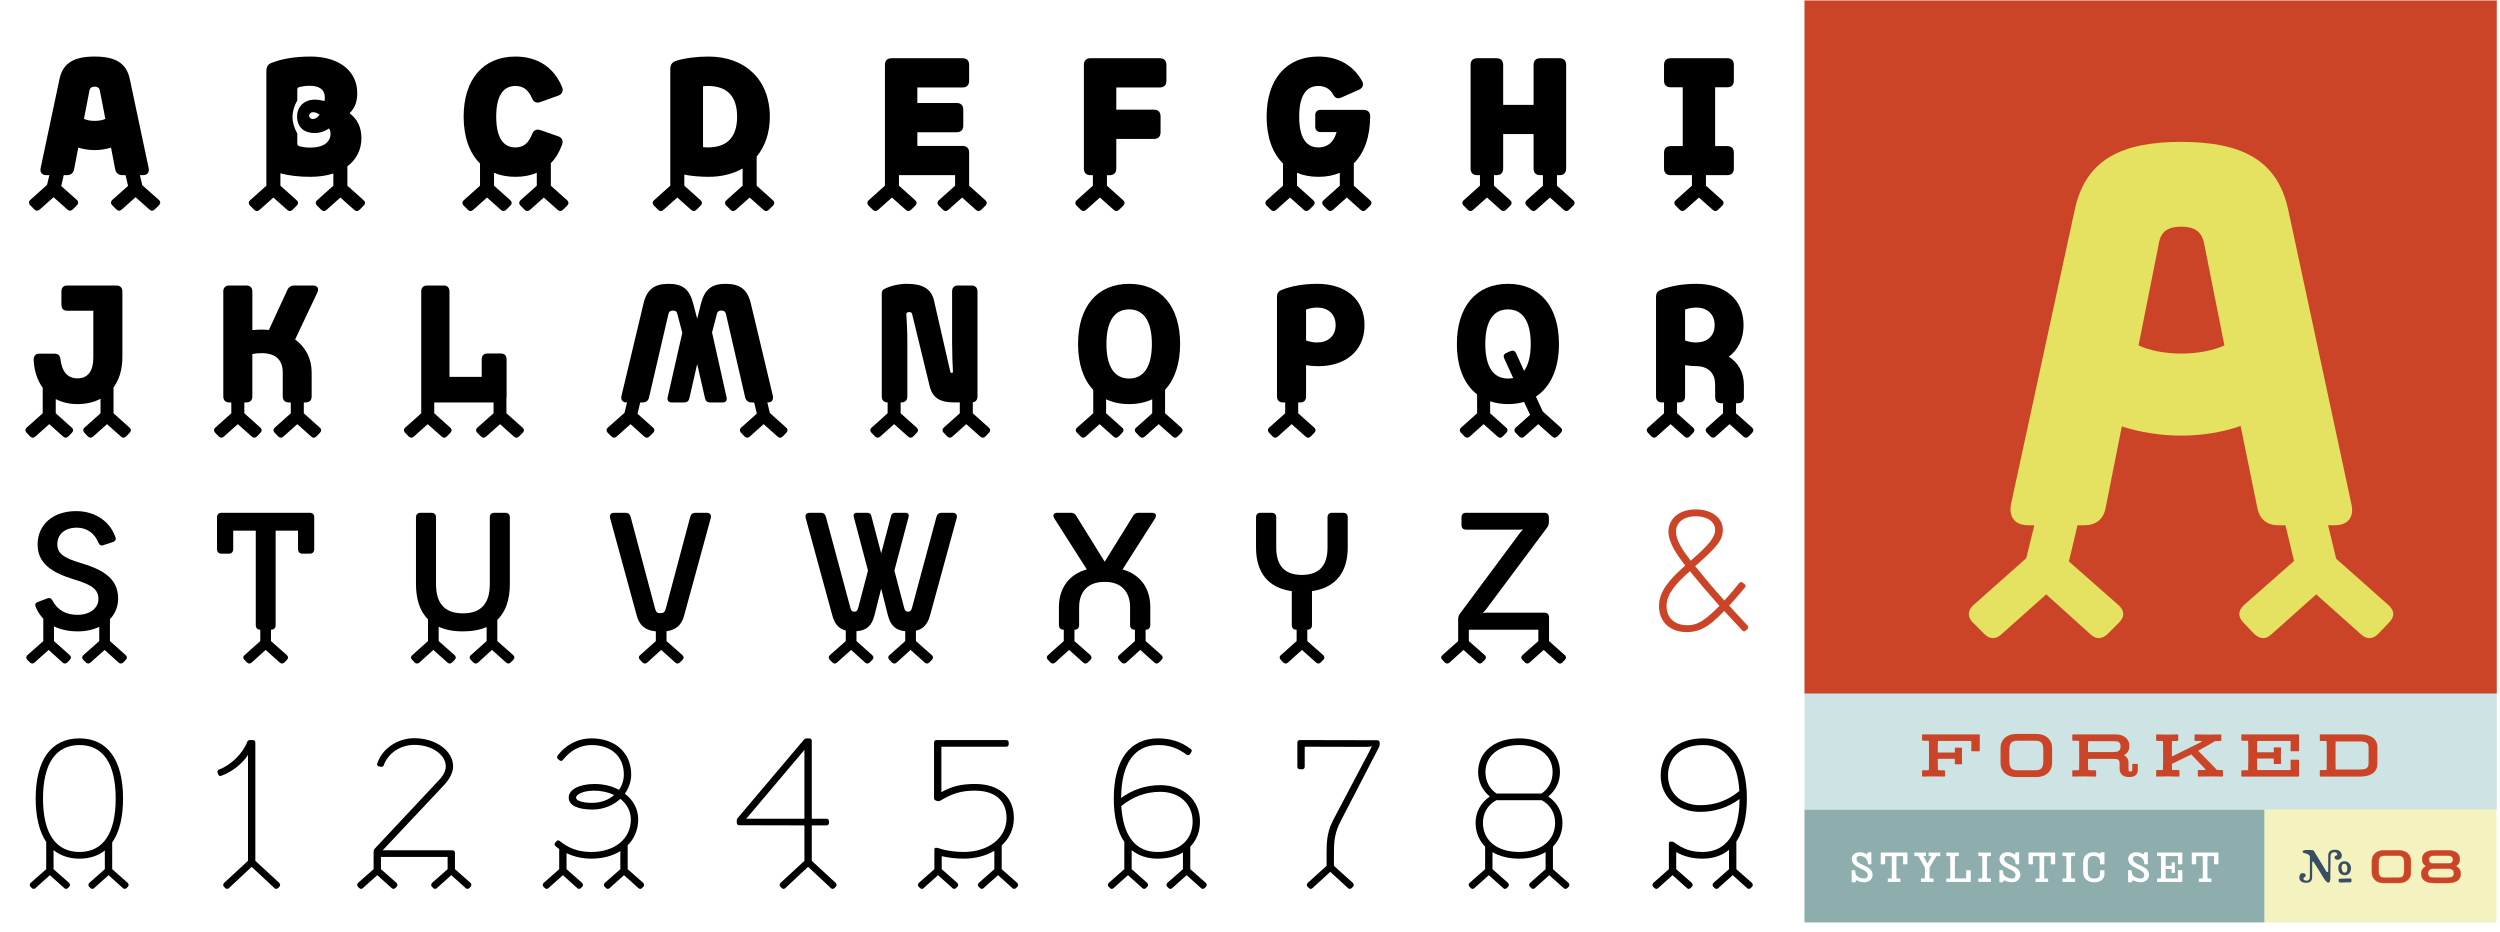 <?xml version="1.0" encoding="UTF-8"?>
<svg xmlns="http://www.w3.org/2000/svg" width="2200" height="820" xmlns:xlink="http://www.w3.org/1999/xlink" viewBox="0 0 2200 820">
  <defs>
    <filter id="e" data-name="drop-shadow-2" filterUnits="userSpaceOnUse">
      <feOffset dx="30.461" dy="30.461"/>
      <feGaussianBlur result="f" stdDeviation="9.747"/>
      <feFlood flood-color="#5e311d" flood-opacity=".2"/>
      <feComposite in2="f" operator="in"/>
      <feComposite in="SourceGraphic"/>
    </filter>
  </defs>
  <g id="a" data-name="Layer 1">
    <g>
      <path d="M30.079,184.131l-3.381-3.381c-1.617-1.617-1.617-3.528.147-4.999l14.553-13.083,2.058-8.526h-2.499c-4.116,0-6.027-2.499-5.145-6.468l16.611-78.353c3.087-14.406,13.524-19.552,30.871-19.552s27.783,5.146,30.871,19.552l16.611,78.353c.882,3.969-1.029,6.468-5.145,6.468h-2.499l2.058,8.82,14.406,12.789c1.764,1.47,1.911,3.234.147,4.999l-3.381,3.381c-1.617,1.617-3.234,1.764-4.998.147l-12.054-10.731-12.054,10.731c-1.764,1.617-3.381,1.47-4.998-.147l-3.381-3.381c-1.617-1.617-1.617-3.528.147-4.999l13.671-12.201-2.205-9.408h-2.646c-3.528,0-5.733-1.764-6.468-5.145l-3.675-19.11c-4.557,1.47-9.555,2.205-14.406,2.205s-9.849-.735-14.406-2.205l-3.675,19.11c-.588,3.381-2.94,5.145-6.468,5.145h-2.646l-2.205,9.555,13.524,12.054c1.764,1.47,1.911,3.234.147,4.999l-3.381,3.381c-1.617,1.617-3.234,1.764-4.998.147l-12.054-10.731-12.054,10.731c-1.764,1.617-3.381,1.47-4.998-.147ZM83.294,106.367c3.822,0,6.909-.588,9.408-1.764l-4.851-24.991c-.441-2.352-2.205-3.381-4.557-3.381s-4.116,1.029-4.557,3.381l-4.851,24.991c2.499,1.176,5.586,1.764,9.408,1.764Z" fill="#000" stroke-width="0"/>
      <path d="M282.477,184.425l-3.381-3.381c-1.617-1.617-1.617-3.528.147-4.998l14.112-12.643v-10.731c-5.88,1.911-12.642,2.94-20.139,2.94-9.996,0-18.816-1.029-26.461-3.087v10.878l14.112,12.643c1.764,1.47,1.911,3.233.147,4.998l-3.381,3.381c-1.617,1.617-3.234,1.764-4.998.147l-12.054-10.731-12.054,10.731c-1.764,1.617-3.381,1.47-4.998-.147l-3.381-3.381c-1.617-1.617-1.617-3.528.147-4.998l14.112-12.643V62.266c0-3.087,1.176-5.586,4.116-6.762,9.555-3.822,21.021-5.733,34.987-5.733,24.256,0,40.867,12.349,40.867,32.047,0,7.791-2.058,13.23-6.762,17.788,6.615,5.145,10.437,11.907,10.437,22.05s-4.41,18.669-12.348,24.696v17.053l14.112,12.643c1.764,1.47,1.911,3.233.147,4.998l-3.381,3.381c-1.617,1.617-3.234,1.764-4.998.147l-12.054-10.731-12.054,10.731c-1.764,1.617-3.381,1.47-4.998-.147ZM276.891,87.697c2.793,0,5.733.441,8.673,1.176.294-1.029.294-1.911.294-2.94,0-7.056-4.704-10.438-13.377-10.438-3.381,0-6.321.441-8.967,1.029-1.323.294-1.911,1.176-1.911,2.499v9.261c-5.586,10.291-5.586,18.963,0,29.253v8.673c0,1.323.588,2.058,1.911,2.499,2.058.588,5.439,1.176,9.702,1.176,11.319,0,17.64-4.704,17.64-12.201,0-1.764-.441-3.234-1.323-4.704-1.911,1.617-7.056,4.116-12.495,4.116-8.82,0-15.582-4.557-15.582-14.7,0-8.82,6.615-14.7,15.435-14.7ZM275.421,104.75c1.911,0,3.969-1.323,5.88-3.822-2.205-1.47-3.969-2.205-5.733-2.205-2.058,0-3.528,1.323-3.528,3.087s1.47,2.94,3.381,2.94ZM287.622,110.923l-.882-.882.882.882Z" fill="#000" stroke-width="0"/>
      <path d="M411.539,184.425l-3.381-3.381c-1.617-1.617-1.617-3.528.147-4.998l14.112-12.643v-19.552c-9.261-9.114-14.406-23.226-14.406-41.161,0-32.782,17.199-52.921,45.571-52.921,19.698,0,33.958,9.703,41.014,26.755,1.47,3.528.147,6.321-3.381,7.644l-15.582,5.586c-3.528,1.323-6.027.146-7.497-3.381-3.087-7.203-7.644-10.731-14.553-10.731-11.172,0-16.906,9.261-16.906,27.048s5.733,27.048,16.906,27.048c6.909,0,11.466-3.528,14.7-11.76,1.47-3.528,3.969-4.704,7.644-3.381l15.141,5.292c3.528,1.176,4.851,3.969,3.528,7.497-2.352,6.468-5.586,11.907-9.849,16.17v19.846l14.112,12.643c1.764,1.47,1.911,3.233.147,4.998l-3.381,3.381c-1.617,1.617-3.234,1.764-4.998.147l-12.054-10.731-12.054,10.731c-1.764,1.617-3.381,1.47-4.998-.147l-3.381-3.381c-1.617-1.617-1.617-3.528.147-4.998l14.112-12.643v-11.319c-5.586,2.352-11.907,3.528-18.816,3.528s-13.23-1.176-18.816-3.528v11.319l14.112,12.643c1.764,1.47,1.911,3.233.147,4.998l-3.381,3.381c-1.617,1.617-3.234,1.764-4.998.147l-12.054-10.731-12.054,10.731c-1.764,1.617-3.381,1.47-4.998-.147Z" fill="#000" stroke-width="0"/>
      <path d="M642.624,184.425l-3.381-3.381c-1.617-1.617-1.617-3.528.147-4.998l14.112-12.643v-15.142c-8.379,4.704-18.375,7.351-29.842,7.351-7.644,0-15.141-.735-21.462-1.911v9.702l14.112,12.643c1.764,1.47,1.911,3.233.147,4.998l-3.381,3.381c-1.617,1.617-3.234,1.764-4.998.147l-12.054-10.731-12.054,10.731c-1.764,1.617-3.381,1.47-4.998-.147l-3.381-3.381c-1.617-1.617-1.617-3.528.147-4.998l14.112-12.643V60.943c0-3.675,1.323-6.321,5.439-7.498,7.497-2.352,17.788-3.675,28.372-3.675,31.9,0,53.803,20.287,53.803,52.921,0,14.259-4.263,26.167-11.613,35.134v25.579l14.112,12.643c1.764,1.47,1.911,3.233.147,4.998l-3.381,3.381c-1.617,1.617-3.234,1.764-4.998.147l-12.054-10.731-12.054,10.731c-1.764,1.617-3.381,1.47-4.998-.147ZM622.778,129.74c16.905,0,25.873-8.82,25.873-27.048s-8.967-27.048-25.873-27.048c-1.47,0-2.94.146-4.116.294v53.509c1.176.147,2.646.294,4.116.294Z" fill="#000" stroke-width="0"/>
      <path d="M829.607,184.425l-3.381-3.381c-1.617-1.617-1.617-3.528.147-4.998l14.112-12.643v-9.261h-49.393v9.261l14.112,12.643c1.764,1.47,1.911,3.233.147,4.998l-3.381,3.381c-1.617,1.617-3.234,1.764-4.998.147l-12.054-10.731-12.054,10.731c-1.764,1.617-3.381,1.47-4.998-.147l-3.381-3.381c-1.617-1.617-1.617-3.528.147-4.998l14.112-12.643V57.121c0-3.822,2.058-5.88,5.88-5.88h62.329c3.822,0,5.88,2.058,5.88,5.88v13.965c0,3.822-2.058,5.88-5.88,5.88h-39.691v13.671h34.546c3.822,0,5.88,2.058,5.88,5.88v13.966c0,3.822-2.058,5.88-5.88,5.88h-34.546v12.054h39.691c3.822,0,5.88,2.058,5.88,5.88v29.106l14.112,12.643c1.764,1.47,1.911,3.233.147,4.998l-3.381,3.381c-1.617,1.617-3.234,1.764-4.999.147l-12.054-10.731-12.054,10.731c-1.764,1.617-3.381,1.47-4.998-.147Z" fill="#000" stroke-width="0"/>
      <path d="M953.82,148.262V57.121c0-3.822,2.058-5.88,5.88-5.88h60.859c3.822,0,5.88,2.058,5.88,5.88v13.965c0,3.822-2.058,5.88-5.88,5.88h-38.221v19.551h33.076c3.822,0,5.88,2.059,5.88,5.88v13.965c0,3.822-2.058,5.88-5.88,5.88h-33.076v26.02c0,3.822-2.058,5.88-5.88,5.88h-2.352v9.261l14.112,12.643c1.764,1.47,1.911,3.233.147,4.998l-3.381,3.381c-1.617,1.617-3.234,1.764-4.998.147l-12.055-10.731-12.054,10.731c-1.764,1.617-3.381,1.47-4.998-.147l-3.381-3.381c-1.617-1.617-1.617-3.528.147-4.998l14.112-12.643v-9.261h-2.058c-3.822,0-5.88-2.058-5.88-5.88Z" fill="#000" stroke-width="0"/>
      <path d="M1168.146,184.425l-3.381-3.381c-1.617-1.617-1.617-3.528.147-4.998l14.112-12.643v-11.319c-5.586,2.352-11.907,3.528-18.816,3.528s-13.23-1.176-18.816-3.528v11.319l14.112,12.643c1.764,1.47,1.911,3.233.147,4.998l-3.381,3.381c-1.617,1.617-3.234,1.764-4.998.147l-12.054-10.731-12.054,10.731c-1.764,1.617-3.381,1.47-4.999-.147l-3.381-3.381c-1.617-1.617-1.617-3.528.147-4.998l14.112-12.643v-19.552c-9.261-9.114-14.406-23.226-14.406-41.161,0-32.782,17.199-52.921,45.571-52.921,17.494,0,30.724,7.792,38.368,21.463,1.911,3.381.588,6.321-2.793,7.791l-15.289,6.762c-3.528,1.617-5.733.294-7.35-2.646-2.499-4.704-7.056-7.497-12.937-7.497-11.172,0-16.905,9.261-16.905,27.048s5.733,27.048,16.905,27.048c8.085,0,13.524-4.557,16.023-13.524h-14.112c-2.94,0-4.704-1.911-4.704-4.704v-10.143c0-2.94,1.764-4.704,4.704-4.704h37.633c3.822,0,6.027,1.911,6.027,5.88-.147,17.935-5.145,32.047-14.406,41.161v19.698l14.112,12.643c1.764,1.47,1.911,3.233.147,4.998l-3.381,3.381c-1.617,1.617-3.234,1.764-4.998.147l-12.054-10.731-12.054,10.731c-1.764,1.617-3.381,1.47-4.998-.147Z" fill="#000" stroke-width="0"/>
      <path d="M1349.542,148.262v-30.282h-26.754v30.282c0,3.822-2.058,5.88-5.88,5.88h-2.205v9.261l14.112,12.643c1.764,1.47,1.911,3.233.147,4.998l-3.381,3.381c-1.617,1.617-3.234,1.764-4.998.147l-12.054-10.731-12.055,10.731c-1.764,1.617-3.381,1.47-4.998-.147l-3.381-3.381c-1.617-1.617-1.617-3.528.147-4.998l14.112-12.643v-9.261h-2.352c-3.822,0-5.88-2.058-5.88-5.88V57.121c0-3.822,2.058-5.88,5.88-5.88h16.905c3.822,0,5.88,2.058,5.88,5.88v35.134h26.754v-35.134c0-3.822,2.058-5.88,5.88-5.88h16.906c3.822,0,5.88,2.058,5.88,5.88v91.142c0,3.822-2.058,5.88-5.88,5.88h-2.205v9.261l14.112,12.643c1.764,1.47,1.911,3.233.147,4.998l-3.381,3.381c-1.617,1.617-3.234,1.764-4.998.147l-12.054-10.731-12.054,10.731c-1.764,1.617-3.381,1.47-4.998-.147l-3.381-3.381c-1.617-1.617-1.617-3.528.147-4.998l14.112-12.643v-9.261h-2.352c-3.822,0-5.88-2.058-5.88-5.88Z" fill="#000" stroke-width="0"/>
      <path d="M1478.017,184.425l-3.381-3.381c-1.617-1.617-1.617-3.528.147-4.998l14.112-12.643v-9.261h-18.669c-3.822,0-5.88-2.058-5.88-5.88v-13.818c0-3.822,2.058-5.88,5.88-5.88h10.584v-51.745h-10.584c-3.822,0-5.88-2.058-5.88-5.88v-13.818c0-3.822,2.058-5.88,5.88-5.88h49.687c3.822,0,5.88,2.058,5.88,5.88v13.818c0,3.822-2.058,5.88-5.88,5.88h-10.584v51.745h10.584c3.822,0,5.88,2.058,5.88,5.88v13.818c0,3.822-2.058,5.88-5.88,5.88h-18.669v9.261l14.112,12.643c1.764,1.47,1.911,3.233.147,4.998l-3.381,3.381c-1.617,1.617-3.234,1.764-4.998.147l-12.054-10.731-12.054,10.731c-1.764,1.617-3.381,1.47-4.999-.147Z" fill="#000" stroke-width="0"/>
      <path d="M1518.146,148.851v-14.407c0-3.822,2.058-5.88,5.88-5.88h9.702c3.822,0,5.88,2.058,5.88,5.88v14.407c0,3.822-2.058,5.88-5.88,5.88h-9.702c-3.822,0-5.88-2.058-5.88-5.88Z" fill="#fff" opacity="0" stroke-width="0"/>
      <path d="M26.401,383.984l-2.94-3.087c-1.47-1.47-1.47-3.381.147-4.704l13.965-12.495v-22.491c-4.704-6.468-7.497-14.701-7.938-24.256-.147-3.381,1.47-5.733,4.851-5.733h13.23c3.234,0,4.998,1.323,5.439,4.557,1.323,11.907,6.762,17.199,15.141,17.199,8.967,0,13.818-6.468,13.818-18.081v-41.455h-22.933c-3.381,0-5.145-1.911-5.145-5.292v-11.613c0-3.381,1.764-5.292,5.145-5.292h43.219c3.381,0,5.292,1.911,5.292,5.292v57.772c0,10.878-2.793,19.845-7.791,26.608v22.785l13.965,12.495c1.617,1.323,1.764,3.087.147,4.704l-2.94,3.087c-1.617,1.471-3.087,1.617-4.704.147l-12.201-10.878-12.201,10.878c-1.617,1.47-3.234,1.323-4.704-.147l-2.94-3.087c-1.47-1.47-1.47-3.381.147-4.704l13.965-12.495v-12.789c-5.733,3.087-12.642,4.704-20.286,4.704-7.35,0-13.671-1.617-19.11-4.41v12.495l13.965,12.495c1.617,1.323,1.764,3.087.147,4.704l-2.94,3.087c-1.617,1.471-3.087,1.617-4.704.147l-12.201-10.878-12.201,10.878c-1.617,1.47-3.234,1.323-4.704-.147Z" fill="#000" stroke-width="0"/>
      <path d="M248.813,348.851v-21.168c0-10.878-6.321-16.905-18.375-16.905-2.793,0-5.292.146-8.379.735v37.339c0,3.381-1.911,5.292-5.292,5.292h-1.764v9.555l13.965,12.495c1.617,1.323,1.764,3.087.147,4.704l-2.94,3.087c-1.47,1.471-3.087,1.617-4.704.147l-12.201-10.878-12.201,10.878c-1.617,1.47-3.087,1.323-4.704-.147l-2.94-3.087c-1.47-1.47-1.47-3.381.147-4.704l13.965-12.495v-9.555h-1.764c-3.381,0-5.292-1.911-5.292-5.292v-92.318c0-3.381,1.911-5.292,5.292-5.292h14.994c3.381,0,5.292,1.911,5.292,5.292v33.958c2.94-.294,5.733-.441,8.379-.441,2.058,0,4.116.147,6.174.294l16.17-34.987c1.176-2.793,3.234-4.116,6.174-4.116h16.317c3.969,0,5.733,2.5,3.969,6.174l-19.552,41.308c9.114,6.615,14.553,16.759,14.553,28.96v21.168c0,3.381-1.911,5.292-5.292,5.292h-1.617v9.555l13.965,12.495c1.617,1.323,1.764,3.087.147,4.704l-2.94,3.087c-1.47,1.471-3.087,1.617-4.704.147l-12.201-10.878-12.201,10.878c-1.617,1.47-3.087,1.323-4.704-.147l-2.94-3.087c-1.47-1.47-1.47-3.381.147-4.704l13.965-12.495v-9.555h-1.764c-3.381,0-5.292-1.911-5.292-5.292Z" fill="#000" stroke-width="0"/>
      <path d="M423.154,383.984l-3.087-3.087c-1.47-1.47-1.47-3.381.147-4.704l14.112-12.495v-9.555h-52.186v9.555l13.965,12.495c1.617,1.323,1.764,3.087.147,4.704l-2.94,3.087c-1.47,1.471-3.087,1.617-4.704.147l-12.201-10.878-12.201,10.878c-1.617,1.47-3.087,1.323-4.704-.147l-2.94-3.087c-1.47-1.47-1.47-3.381.147-4.704l13.965-12.495v-107.165c0-3.381,1.911-5.292,5.292-5.292h14.406c3.381,0,5.145,1.911,5.145,5.292v75.118h28.372v-15.435c0-3.381,1.764-5.145,5.292-5.145h11.319c3.381,0,5.292,1.764,5.292,5.145v32.635c0,.588,0,1.029-.147,1.47v13.377l14.112,12.495c1.617,1.323,1.764,3.087.147,4.704l-3.087,3.087c-1.47,1.471-3.087,1.617-4.704.147l-12.054-10.878-12.201,10.878c-1.617,1.47-3.234,1.323-4.704-.147Z" fill="#000" stroke-width="0"/>
      <path d="M537.958,383.984l-3.087-3.087c-1.47-1.47-1.47-3.381.147-4.704l14.553-12.936,2.205-9.114h-.294c-3.675,0-5.439-2.205-4.557-5.88l19.257-80.705c2.94-12.936,9.702-17.788,22.198-17.788,12.201,0,18.522,4.704,21.756,17.788l3.381,12.936,3.234-12.936c3.234-13.083,9.702-17.788,21.757-17.788,12.642,0,19.404,4.852,22.344,17.788l19.257,80.705c.735,3.675-.882,5.88-4.557,5.88h-.294l2.205,9.261,14.259,12.789c1.617,1.323,1.764,3.087.147,4.704l-2.94,3.087c-1.47,1.471-3.087,1.617-4.704.147l-12.201-10.878-12.201,10.878c-1.617,1.47-3.087,1.323-4.704-.147l-2.94-3.087c-1.47-1.47-1.47-3.381.147-4.704l13.671-12.201-2.352-9.849h-2.205c-3.087,0-4.998-1.617-5.733-4.557l-16.905-73.354c-.588-2.205-1.764-2.94-4.116-2.94-2.058,0-3.234.735-3.822,2.94l-4.263,16.317,12.789,57.184c.588,2.646-.588,4.41-3.528,4.41h-11.025c-2.352,0-3.822-1.176-4.41-3.528l-6.909-30.283-6.909,30.283c-.588,2.352-2.058,3.528-4.557,3.528h-11.025c-2.793,0-3.969-1.764-3.528-4.41l12.936-56.89-4.41-16.611c-.441-2.205-1.764-2.94-3.822-2.94-2.205,0-3.381.735-3.969,2.94l-17.052,73.354c-.588,2.94-2.499,4.557-5.733,4.557h-2.058l-2.352,9.996,13.524,12.054c1.617,1.323,1.764,3.087.147,4.704l-3.087,3.087c-1.47,1.471-3.087,1.617-4.704.147l-12.054-10.878-12.201,10.878c-1.617,1.47-3.234,1.323-4.704-.147Z" fill="#000" stroke-width="0"/>
      <path d="M769.922,383.984l-2.94-3.087c-1.47-1.47-1.47-3.381.147-4.704l13.965-12.495v-9.555c-3.234,0-5.145-1.911-5.145-5.292v-90.701c0-2.058.882-3.234,2.499-3.969,5.292-2.646,12.495-4.41,19.552-4.41,12.642,0,22.051,3.528,24.256,16.171l13.965,61.006c.294,1.764,2.646,1.617,2.352-.294-.294-3.969-.735-16.17-.735-26.46v-43.66c0-3.381,1.764-5.292,5.145-5.292h11.907c3.381,0,5.292,1.911,5.292,5.292v92.318c0,2.94-1.47,4.851-4.116,5.145v9.702l13.965,12.495c1.617,1.323,1.764,3.087.147,4.704l-2.94,3.087c-1.47,1.471-3.087,1.617-4.704.147l-12.201-10.878-12.201,10.878c-1.617,1.47-3.087,1.323-4.704-.147l-2.94-3.087c-1.47-1.47-1.47-3.381.147-4.704l13.965-12.495v-9.555h-4.557c-12.642,0-19.698-3.675-22.198-15.289l-15.141-62.329c-.294-1.47-1.323-1.911-2.646-1.911s-2.646.588-2.499,2.058c.294,4.263.882,14.112.882,22.933v49.246c0,3.381-1.911,5.292-5.292,5.292h-.588v9.555l13.965,12.495c1.617,1.323,1.764,3.087.147,4.704l-2.94,3.087c-1.47,1.471-3.087,1.617-4.704.147l-12.201-10.878-12.201,10.878c-1.617,1.47-3.087,1.323-4.704-.147Z" fill="#000" stroke-width="0"/>
      <path d="M1002.77,383.984l-2.94-3.087c-1.617-1.47-1.617-3.381.147-4.704l13.965-12.495v-12.348c-5.88,2.793-12.642,4.263-20.287,4.263s-14.406-1.47-20.286-4.263v12.348l13.965,12.495c1.764,1.323,1.764,3.087.147,4.704l-2.94,3.087c-1.47,1.471-3.087,1.617-4.704.147l-12.201-10.878-12.201,10.878c-1.617,1.47-3.087,1.323-4.557-.147l-3.087-3.087c-1.47-1.47-1.47-3.381.147-4.704l14.112-12.495v-20.58c-8.673-9.114-13.377-22.933-13.377-40.426,0-32.929,16.905-52.921,44.983-52.921s44.836,19.993,44.836,52.921c0,17.346-4.704,31.165-13.23,40.279v20.728l14.112,12.495c1.617,1.323,1.764,3.087.147,4.704l-3.087,3.087c-1.47,1.471-2.94,1.617-4.557.147l-12.202-10.878-12.201,10.878c-1.617,1.47-3.234,1.323-4.704-.147ZM993.655,333.121c12.937,0,19.993-10.584,19.993-30.43s-7.056-30.43-19.993-30.43c-13.083,0-19.992,10.584-19.992,30.43s6.909,30.43,19.992,30.43Z" fill="#000" stroke-width="0"/>
      <path d="M1123.75,348.851v-87.761c0-2.646,1.029-4.557,3.528-5.733,8.82-3.675,20.14-5.586,32.047-5.586,24.255,0,41.455,13.083,41.455,36.31s-17.346,36.163-40.573,36.163c-3.822,0-7.35-.294-10.878-.882v27.49c0,3.381-1.764,5.292-5.146,5.292h-1.764v9.555l13.965,12.495c1.617,1.323,1.764,3.087.147,4.704l-2.94,3.087c-1.47,1.471-3.087,1.617-4.704.147l-12.201-10.878-12.201,10.878c-1.617,1.47-3.087,1.323-4.704-.147l-2.94-3.087c-1.47-1.47-1.47-3.381.147-4.704l13.965-12.495v-9.555h-1.911c-3.381,0-5.292-1.911-5.292-5.292ZM1159.03,301.369c9.261,0,16.317-5.292,16.317-15.289s-7.056-15.435-16.023-15.435c-3.675,0-7.203.735-9.996,1.764v27.196c3.234,1.176,6.468,1.764,9.702,1.764Z" fill="#000" stroke-width="0"/>
      <path d="M1288.682,383.984l-2.94-3.087c-1.47-1.47-1.47-3.381.147-4.704l13.965-12.495v-16.611c-11.466-8.82-17.788-24.108-17.788-44.395,0-32.929,16.905-52.921,44.983-52.921s44.836,19.993,44.836,52.921c0,21.756-7.35,37.78-20.286,46.306l6.027,13.083,15.729,14.112c1.617,1.323,1.764,3.087.147,4.704l-2.94,3.087c-1.617,1.471-3.087,1.617-4.704.147l-12.201-10.878-12.202,10.878c-1.617,1.47-3.234,1.323-4.704-.147l-2.94-3.087c-1.47-1.47-1.47-3.381.147-4.704l12.496-11.172-5.292-11.319c-4.263,1.176-8.967,1.911-14.112,1.911-5.733,0-11.025-.882-15.729-2.499v10.584l13.965,12.495c1.617,1.323,1.764,3.087.147,4.704l-2.94,3.087c-1.47,1.471-3.087,1.617-4.704.147l-12.201-10.878-12.201,10.878c-1.617,1.47-3.087,1.323-4.704-.147ZM1327.049,333.121c1.617,0,3.087-.147,4.557-.441l-7.791-17.053c-1.176-2.352-.441-4.116,1.764-4.998l3.528-1.617c2.205-.882,3.969-.441,4.998,1.764l7.056,15.582c3.822-5.145,5.88-13.083,5.88-23.667,0-19.845-7.056-30.43-19.993-30.43-13.083,0-19.992,10.584-19.992,30.43s6.909,30.43,19.992,30.43Z" fill="#000" stroke-width="0"/>
      <path d="M1509.33,349.586v-10.878c0-9.702-5.145-15.583-14.847-16.465h-.735c-3.822,0-7.35-.294-10.878-.882v27.49c0,3.381-1.764,5.292-5.146,5.292h-1.911v9.555l13.965,12.495c1.617,1.323,1.764,3.087.147,4.704l-2.94,3.087c-1.47,1.471-3.087,1.617-4.704.147l-12.201-10.878-12.201,10.878c-1.617,1.47-3.087,1.323-4.704-.147l-2.94-3.087c-1.47-1.47-1.47-3.381.147-4.704l13.965-12.495v-9.555h-1.764c-3.381,0-5.292-1.911-5.292-5.292v-87.761c0-2.646,1.029-4.557,3.528-5.733,8.82-3.675,20.14-5.586,32.047-5.586,24.255,0,41.455,13.083,41.455,36.31,0,12.348-4.852,21.756-12.937,27.784,8.379,5.439,13.23,13.818,13.23,25.432v10.29c0,3.381-1.764,5.292-5.292,5.292h-1.617v8.82l13.965,12.495c1.617,1.323,1.764,3.087.147,4.704l-2.94,3.087c-1.47,1.471-3.087,1.617-4.704.147l-12.201-10.878-12.201,10.878c-1.617,1.47-3.087,1.323-4.704-.147l-2.94-3.087c-1.47-1.47-1.47-3.381.147-4.704l13.965-12.495v-8.82h-1.617c-3.381,0-5.292-1.911-5.292-5.292ZM1492.572,301.369c9.261,0,16.317-5.292,16.317-15.289s-7.056-15.435-16.023-15.435c-3.675,0-7.203.735-9.996,1.764v27.196c3.234,1.176,6.468,1.764,9.702,1.764Z" fill="#000" stroke-width="0"/>
      <path d="M75.576,582.955l-2.352-2.352c-1.176-1.176-1.176-2.94.147-4.116l13.965-12.348v-12.495c-5.292,2.499-11.76,3.969-18.963,3.969-8.085,0-15.141-1.617-20.875-4.41v12.936l13.818,12.348c1.47,1.176,1.47,2.793.147,4.116l-2.205,2.352c-1.323,1.176-2.793,1.323-4.116.147l-12.348-11.172-12.495,11.172c-1.323,1.176-2.793,1.029-3.969-.147l-2.352-2.352c-1.176-1.176-1.176-2.94.147-4.116l13.965-12.348v-19.698c-2.94-3.087-5.145-6.615-6.762-10.584-.735-2.058-.147-3.234,1.911-4.116l8.673-3.234c1.911-.735,3.234.147,4.263,1.911,4.263,8.379,11.907,12.642,21.904,12.642,11.025,0,18.522-5.88,18.522-13.965,0-8.232-5.439-12.496-21.904-17.347-19.404-6.027-31.606-14.112-31.606-30.577,0-17.494,13.524-29.401,33.958-29.401,17.493,0,30.283,9.997,34.546,23.08.735,2.205-.294,3.381-2.205,4.116l-8.526,2.793c-2.058.734-3.381-.147-4.263-2.205-3.381-8.526-10.584-13.23-18.964-13.23-10.437,0-17.199,5.733-17.199,14.553,0,7.792,4.998,12.054,20.728,16.611,20.433,6.027,32.781,14.112,32.781,31.312,0,7.056-2.646,13.23-7.203,18.081v19.257l13.818,12.348c1.47,1.176,1.47,2.793.147,4.116l-2.205,2.352c-1.323,1.176-2.793,1.323-4.116.147l-12.348-11.172-12.495,11.172c-1.323,1.176-2.793,1.029-3.969-.147Z" fill="#000" stroke-width="0"/>
      <path d="M225.075,550.026v-83.057h-19.845v16.17c0,2.646-1.47,4.116-3.969,4.116h-6.174c-2.646,0-4.116-1.47-4.116-4.116v-27.931c0-2.499,1.47-3.969,4.116-3.969h77.471c2.499,0,3.969,1.47,3.969,3.969v27.931c0,2.646-1.47,4.116-3.969,4.116h-6.174c-2.646,0-4.116-1.47-4.116-4.116v-16.17h-19.698v83.057c0,2.646-1.47,4.116-4.116,4.116v9.996l13.965,12.348c1.323,1.176,1.47,2.793.147,4.116l-2.352,2.352c-1.176,1.176-2.646,1.323-3.969.147l-12.495-11.172-12.348,11.172c-1.323,1.176-2.793,1.029-4.116-.147l-2.205-2.352c-1.323-1.176-1.323-2.94.147-4.116l13.818-12.348v-9.996c-2.499,0-3.969-1.47-3.969-4.116Z" fill="#000" stroke-width="0"/>
      <path d="M416.469,582.955l-2.205-2.352c-1.323-1.176-1.323-2.94.147-4.116l13.818-12.348v-12.348c-5.733,2.499-12.789,3.822-20.875,3.822-8.379,0-15.435-1.323-21.315-4.116v12.642l13.965,12.348c1.323,1.176,1.47,2.793.147,4.116l-2.352,2.352c-1.176,1.176-2.646,1.323-3.969.147l-12.495-11.172-12.348,11.172c-1.323,1.176-2.793,1.029-4.116-.147l-2.205-2.352c-1.323-1.176-1.323-2.94.147-4.116l13.818-12.348v-19.11c-7.056-7.056-10.584-17.494-10.584-31.165v-58.654c0-2.499,1.47-3.969,4.116-3.969h9.408c2.646,0,4.116,1.47,4.116,3.969v58.654c0,16.905,7.35,25.873,23.667,25.873s23.668-8.967,23.668-25.873v-58.654c0-2.499,1.47-3.969,4.116-3.969h9.408c2.646,0,4.116,1.47,4.116,3.969v58.654c0,13.965-3.675,24.55-11.025,31.605v18.669l13.965,12.348c1.323,1.176,1.47,2.793.147,4.116l-2.352,2.352c-1.176,1.176-2.646,1.323-3.969.147l-12.495-11.172-12.348,11.172c-1.323,1.176-2.793,1.029-4.116-.147Z" fill="#000" stroke-width="0"/>
      <path d="M565.378,582.955l-2.205-2.352c-1.323-1.176-1.323-2.94.147-4.116l13.818-12.348v-8.526c-9.114-.882-14.553-4.998-16.906-14.26l-23.374-85.556c-.588-2.793.735-4.557,3.528-4.557h9.996c2.352,0,3.969,1.176,4.557,3.528l21.462,80.558c.882,3.381,1.911,4.263,4.704,4.263s3.969-.882,4.851-4.263l21.462-80.558c.588-2.352,2.205-3.528,4.557-3.528h9.996c2.793,0,4.116,1.764,3.528,4.557l-23.374,85.556c-2.205,8.82-7.35,12.937-15.582,14.112v8.673l13.965,12.348c1.323,1.176,1.47,2.793.147,4.116l-2.352,2.352c-1.176,1.176-2.646,1.323-3.969.147l-12.495-11.172-12.348,11.172c-1.323,1.176-2.793,1.029-4.116-.147Z" fill="#000" stroke-width="0"/>
      <path d="M784.848,582.955l-2.205-2.352c-1.323-1.176-1.323-2.94.147-4.116l13.818-12.348v-8.673c-8.232-.735-12.936-4.851-15.288-14.112l-5.88-23.373-5.88,23.373c-2.352,9.556-7.203,13.524-15.876,14.112v8.673l13.818,12.348c1.47,1.176,1.47,2.793.147,4.116l-2.205,2.352c-1.323,1.176-2.793,1.323-4.116.147l-12.348-11.172-12.495,11.172c-1.323,1.176-2.793,1.029-3.969-.147l-2.352-2.352c-1.176-1.176-1.176-2.94.147-4.116l13.965-12.348v-9.261c-6.174-1.617-9.849-5.733-11.907-13.524l-23.374-85.556c-.735-2.793.735-4.557,3.528-4.557h9.702c2.352,0,3.969,1.176,4.557,3.528l21.463,79.823c.735,2.94,1.617,3.675,3.528,3.675,1.764,0,2.793-.735,3.528-3.675l8.526-32.488-12.495-47.188c-.588-2.205.441-3.675,2.793-3.675h8.967c1.911,0,3.234.882,3.675,2.793l8.673,32.929,8.673-32.929c.441-1.911,1.764-2.793,3.675-2.793h8.967c2.352,0,3.381,1.47,2.793,3.675l-12.495,47.188,8.526,32.488c.735,2.94,1.764,3.675,3.528,3.675,1.911,0,2.793-.735,3.528-3.675l21.462-79.823c.588-2.352,2.205-3.528,4.557-3.528h9.702c2.793,0,4.263,1.764,3.528,4.557l-23.374,85.556c-2.205,7.938-6.027,12.202-12.495,13.672v9.114l13.965,12.348c1.323,1.176,1.47,2.793.147,4.116l-2.352,2.352c-1.176,1.176-2.646,1.323-3.969.147l-12.495-11.172-12.348,11.172c-1.323,1.176-2.793,1.029-4.116-.147Z" fill="#000" stroke-width="0"/>
      <path d="M931.845,550.026v-15.729c0-16.905,9.114-28.96,24.549-33.223l-28.666-44.983c-.441-.882-.735-1.617-.735-2.352,0-1.471,1.176-2.5,3.381-2.5h11.907c2.205,0,3.822.882,4.851,2.793l24.991,40.278,24.991-40.278c1.029-1.911,2.646-2.793,4.851-2.793h11.907c2.205,0,3.381,1.029,3.381,2.5,0,.734-.294,1.47-.735,2.352l-28.666,44.983c15.435,4.41,24.402,16.317,24.402,33.223v15.729c0,2.646-1.47,4.116-3.969,4.116h-.147v9.996l13.965,12.348c1.323,1.176,1.47,2.793.147,4.116l-2.352,2.352c-1.176,1.176-2.646,1.323-3.969.147l-12.496-11.172-12.348,11.172c-1.323,1.176-2.793,1.029-4.116-.147l-2.205-2.352c-1.323-1.176-1.323-2.94.147-4.116l13.818-12.348v-9.996h-.147c-2.646,0-4.116-1.47-4.116-4.116v-15.729c0-13.377-7.645-22.198-21.757-22.198h-1.176c-14.259,0-21.904,8.82-21.904,22.198v15.729c0,2.646-1.47,4.116-3.969,4.116h-.147v9.996l13.965,12.348c1.323,1.176,1.47,2.793.147,4.116l-2.352,2.352c-1.176,1.176-2.646,1.323-3.969.147l-12.495-11.172-12.349,11.172c-1.323,1.176-2.793,1.029-4.116-.147l-2.205-2.352c-1.323-1.176-1.323-2.94.147-4.116l13.818-12.348v-9.996h-.147c-2.646,0-4.116-1.47-4.116-4.116Z" fill="#000" stroke-width="0"/>
      <path d="M1136.763,550.026v-29.841c-20.728-2.793-31.459-16.317-31.459-38.368v-26.607c0-2.499,1.47-3.969,3.969-3.969h9.702c2.646,0,4.116,1.47,4.116,3.969v26.607c0,15.436,6.909,24.108,22.491,24.108,15.729,0,22.639-8.673,22.639-24.108v-26.607c0-2.499,1.47-3.969,3.969-3.969h9.702c2.646,0,4.116,1.47,4.116,3.969v26.607c0,22.051-10.878,35.428-31.459,38.368v29.841c0,2.646-1.47,4.116-4.116,4.116v9.996l13.965,12.348c1.323,1.176,1.47,2.793.147,4.116l-2.352,2.352c-1.176,1.176-2.646,1.323-3.969.147l-12.495-11.172-12.349,11.172c-1.323,1.176-2.793,1.029-4.116-.147l-2.205-2.352c-1.323-1.176-1.323-2.94.147-4.116l13.818-12.348v-9.996h-.294c-2.499,0-3.969-1.47-3.969-4.116Z" fill="#000" stroke-width="0"/>
      <path d="M1341.975,582.955l-2.352-2.352c-1.176-1.176-1.176-2.94.147-4.116l13.965-12.348v-9.996h-61.153v9.996l13.965,12.348c1.323,1.176,1.47,2.793.147,4.116l-2.352,2.352c-1.176,1.176-2.646,1.323-3.969.147l-12.495-11.172-12.349,11.172c-1.323,1.176-2.793,1.029-4.116-.147l-2.205-2.352c-1.323-1.176-1.323-2.94.147-4.116l13.818-12.348v-19.404c0-1.911.588-3.528,1.764-4.998l52.774-71.002c1.176-1.617,1.764-2.205,2.499-2.793l-.147-.147c-1.029.294-1.764.294-3.087.294h-46.747c-2.646,0-4.116-1.47-4.116-3.969v-6.909c0-2.499,1.47-3.969,4.116-3.969h68.797c2.499,0,3.969,1.47,3.969,3.969v4.116c0,1.911-.441,3.528-1.617,4.998l-53.509,71.737c-1.176,1.617-2.205,2.646-2.793,3.087l.147.294c.588-.147,1.764-.294,3.087-.294h50.863c2.499,0,3.969,1.47,3.969,4.116v20.875l13.818,12.348c1.47,1.323,1.47,2.793.147,4.116l-2.205,2.352c-1.176,1.323-2.793,1.323-4.116.147l-12.348-11.172-12.496,11.172c-1.323,1.176-2.793,1.029-3.969-.147Z" fill="#000" stroke-width="0"/>
      <path d="M1459.919,533.304c0-13.59,10.419-24.462,23.104-35.636-8.003-10.117-14.798-20.688-14.798-29.748,0-11.174,9.06-19.63,24.009-19.63,14.194,0,23.858,7.55,23.858,17.818,0,9.362-4.983,14.949-24.312,32.163,8.154,9.966,16.157,19.781,25.67,30.2,4.983-5.436,9.664-11.023,12.835-15.1.906-1.208,1.963-1.51,3.02-.755l1.812,1.359c1.208.906,1.359,1.812.453,3.021-3.473,4.228-8.607,10.268-13.892,16.006l16.157,17.516c.906,1.057.906,2.114,0,3.02l-1.51,1.359c-1.057,1.057-2.265.906-3.171-.151l-15.855-17.063c-3.775,3.926-7.399,7.399-10.721,10.117-6.644,5.285-13.137,8.305-21.593,8.456-15.251.302-25.066-8.909-25.066-22.952ZM1484.986,550.216c6.946,0,11.778-2.718,17.365-7.097,3.171-2.567,6.946-6.04,10.721-9.966-9.513-10.721-18.271-20.989-25.972-30.502-11.778,10.419-20.536,19.781-20.536,30.653,0,10.721,7.399,16.912,18.422,16.912ZM1487.855,493.44c15.251-13.439,21.442-20.234,21.442-27.18s-6.644-11.929-16.912-11.929c-11.174,0-17.516,5.738-17.516,13.59,0,7.55,5.738,16.157,12.986,25.519Z" fill="#cb4427" stroke-width="0"/>
      <path d="M79.612,781.485l-1.176-1.176c-.882-.882-.882-2.352.147-3.381l13.671-12.055v-16.464c-5.88,4.704-13.377,7.203-22.344,7.203-9.114,0-16.758-2.646-22.786-7.497v16.758l13.671,12.055c1.029,1.029,1.029,2.499.147,3.381l-1.176,1.176c-.882.882-2.205,1.029-3.087.147l-12.789-11.466-12.789,11.466c-.882.882-2.205.735-3.087-.147l-1.176-1.176c-.882-.882-.882-2.352.147-3.381l13.671-12.055v-23.961c-6.027-8.968-9.261-21.904-9.261-38.221,0-33.958,13.671-52.921,38.515-52.921,24.697,0,38.368,18.964,38.368,52.921,0,16.611-3.234,29.695-9.555,38.662v23.521l13.671,12.055c1.029,1.029,1.029,2.499.147,3.381l-1.176,1.176c-.882.882-2.205,1.029-3.087.147l-12.789-11.466-12.789,11.466c-.882.882-2.205.735-3.087-.147ZM69.91,749.733c20.728,0,31.9-16.17,31.9-47.041s-11.172-47.041-31.9-47.041-32.047,16.17-32.047,47.041,11.319,47.041,32.047,47.041Z" fill="#000" stroke-width="0"/>
      <path d="M198.24,781.485l-1.176-1.176c-.882-.882-.882-2.352.147-3.381l21.021-19.404v-93.2c-4.851,7.644-14.259,15.141-23.521,18.375-1.323.441-2.352,0-2.793-1.47l-.441-1.323c-.441-1.47.147-2.205,1.47-2.793,10.29-3.822,20.727-14.112,24.55-24.108.441-1.176,1.323-1.764,2.499-1.764h2.499c1.323,0,2.205.882,2.205,2.205v104.079l21.021,19.404c1.029,1.029,1.029,2.499.147,3.381l-1.176,1.176c-.882.882-2.205,1.029-3.087.147l-20.139-18.816-20.139,18.816c-.882.882-2.205.735-3.087-.147Z" fill="#000" stroke-width="0"/>
      <path d="M316.132,781.485l-1.176-1.176c-.882-.882-.882-2.352.147-3.381l13.671-12.055v-15.288c0-1.029.294-1.911,1.029-2.793l56.596-60.418c3.822-3.969,5.88-8.085,5.88-11.907,0-10.437-12.348-18.963-27.636-18.963-12.348,0-22.933,7.203-26.902,17.787-.441,1.323-1.323,1.765-2.646,1.47l-1.617-.294c-1.323-.294-2.058-1.323-1.47-2.793,4.557-13.083,17.787-22.05,32.635-22.05,18.816,0,34.105,11.025,34.105,24.843,0,5.145-2.94,10.878-7.644,16.023l-53.215,56.596-1.176,1.176h61.447c1.323,0,2.205.882,2.205,2.205v14.406l13.671,12.055c1.029,1.029,1.029,2.499.147,3.381l-1.176,1.176c-.882.882-2.205,1.029-3.087.147l-12.789-11.466-12.789,11.466c-.882.882-2.205.735-3.087-.147l-1.176-1.176c-.882-.882-.882-2.352.147-3.381l13.671-12.055v-10.731h-58.654v10.731l13.671,12.055c1.029,1.029,1.029,2.499.147,3.381l-1.176,1.176c-.882.882-2.205,1.029-3.087.147l-12.789-11.466-12.789,11.466c-.882.882-2.205.735-3.087-.147Z" fill="#000" stroke-width="0"/>
      <path d="M533.25,781.485l-1.176-1.176c-.882-.882-.882-2.352.147-3.381l13.671-12.055v-15.876c-6.909,4.263-15.582,6.615-25.579,6.615-8.085,0-15.435-1.764-21.756-4.852v14.112l13.671,12.055c1.029,1.029,1.029,2.499.147,3.381l-1.176,1.176c-.882.882-2.205,1.029-3.087.147l-12.789-11.466-12.789,11.466c-.882.882-2.205.735-3.087-.147l-1.176-1.176c-.882-.882-.882-2.352.147-3.381l13.671-12.055v-17.787c-1.176-.735-2.205-1.617-3.234-2.499-1.176-.882-1.176-1.911-.294-2.94l1.029-1.323c.882-1.029,2.058-1.029,3.087-.147,7.791,6.321,16.317,9.555,27.636,9.555,20.728,0,34.84-11.613,34.84-28.666,0-7.203-3.528-13.524-9.261-18.082-6.174,5.733-14.847,9.408-24.403,9.408-12.348,0-21.021-3.234-21.021-10.584,0-7.056,9.408-11.908,22.933-11.908,7.938,0,15.288,1.911,21.315,5.146,2.793-3.969,4.263-8.526,4.263-13.524,0-15.729-11.025-25.873-28.372-25.873-10.29,0-18.669,4.851-24.99,12.79-.882,1.176-1.911,1.617-3.087.735l-1.323-1.029c-1.029-.882-1.323-2.059-.588-3.087,6.762-9.261,17.493-15.289,29.989-15.289,20.875,0,34.84,12.79,34.84,31.753,0,6.174-2.058,12.054-5.586,16.905,7.35,5.586,11.76,13.524,11.76,22.639,0,8.967-3.381,16.905-9.261,22.785v21.021l13.671,12.055c1.029,1.029,1.029,2.499.147,3.381l-1.176,1.176c-.882.882-2.205,1.029-3.087.147l-12.789-11.466-12.789,11.466c-.882.882-2.205.735-3.087-.147ZM521.049,706.514c7.791,0,14.553-2.646,19.404-6.909-4.998-2.352-11.025-3.822-17.64-3.822-9.261,0-15.876,3.087-15.876,6.174,0,2.646,5.439,4.557,14.112,4.557Z" fill="#000" stroke-width="0"/>
      <path d="M687.894,781.485l-1.176-1.176c-.882-.882-.882-2.352.147-3.381l21.021-19.404v-31.165l-57.331-.147c-1.323,0-2.205-.882-2.205-2.205v-1.617c0-1.029.294-2.059,1.029-2.793l57.919-68.504c.735-.882,1.617-1.323,2.646-1.323h2.205c1.323,0,2.205.882,2.205,2.205v68.504h12.936c1.323,0,2.205.882,2.205,2.205v1.47c0,1.323-.882,2.205-2.205,2.205h-12.936v31.165l21.021,19.404c1.029,1.029,1.029,2.499.147,3.381l-1.176,1.176c-.882.882-2.205,1.029-3.087.147l-20.139-18.816-20.139,18.816c-.882.882-2.205.735-3.087-.147ZM657.611,720.479h50.275v-60.565l-50.422,59.684-.882.882h1.029Z" fill="#000" stroke-width="0"/>
      <path d="M823.866,746.057c.735,0,1.617.147,2.94.588,5.439,1.911,13.671,3.087,21.168,3.087,22.051,0,37.78-12.495,37.78-29.841,0-15.289-9.997-24.109-27.784-24.109-11.907,0-19.698,2.352-30.283,8.673-.882.588-1.911.735-2.94.441l-.882-.294c-1.176-.441-1.911-1.029-1.911-2.352v-48.805c0-1.323.882-2.205,2.205-2.205h61.3c1.323,0,2.205.882,2.205,2.205v1.47c0,1.323-.882,2.205-2.205,2.205h-57.037v39.985c9.114-5.145,17.788-7.204,29.548-7.204,21.315,0,34.251,11.319,34.251,29.989,0,9.555-3.969,17.934-10.731,24.108v20.874l13.671,12.055c1.029,1.029,1.029,2.499.147,3.381l-1.176,1.176c-.882.882-2.205,1.029-3.087.147l-12.79-11.466-12.789,11.466c-.882.882-2.205.735-3.087-.147l-1.176-1.176c-.882-.882-.882-2.352.147-3.381l13.671-12.055v-16.17c-7.35,4.41-16.611,6.909-27.049,6.909-6.468,0-13.23-.735-19.257-2.205v11.466l13.671,12.055c1.029,1.029,1.029,2.499.147,3.381l-1.176,1.176c-.882.882-2.205,1.029-3.087.147l-12.789-11.466-12.789,11.466c-.882.882-2.205.735-3.087-.147l-1.176-1.176c-.882-.882-.882-2.352.147-3.381l13.671-12.055v-17.199c0-1.176.441-1.617,1.617-1.617Z" fill="#000" stroke-width="0"/>
      <path d="M1028.343,781.485l-1.176-1.176c-.882-.882-.882-2.352.147-3.381l13.671-12.055v-14.7c-6.027,3.528-13.671,5.439-22.344,5.439-9.114,0-16.758-2.646-22.786-7.497v16.758l13.671,12.055c1.029,1.029,1.029,2.499.147,3.381l-1.176,1.176c-.882.882-2.205,1.029-3.087.147l-12.789-11.466-12.79,11.466c-.882.882-2.205.735-3.087-.147l-1.176-1.176c-.882-.882-.882-2.352.147-3.381l13.671-12.055v-23.961c-6.027-8.968-9.261-21.904-9.261-38.221,0-33.958,14.112-52.921,38.956-52.921,10.29,0,19.698,2.499,28.666,9.262,1.176.882,1.323,1.911.441,3.087l-1.029,1.47c-.882,1.176-1.911,1.323-3.087.441-8.232-6.174-15.729-8.379-24.991-8.379-20.581,0-32.341,16.023-32.488,46.6,10.144-7.497,22.051-11.319,34.546-11.319,20.434,0,34.84,13.23,34.84,32.047,0,8.967-3.087,16.464-8.526,22.05v19.845l13.671,12.055c1.029,1.029,1.029,2.499.147,3.381l-1.176,1.176c-.882.882-2.205,1.029-3.087.147l-12.789-11.466-12.79,11.466c-.882.882-2.205.735-3.087-.147ZM1018.641,749.733c18.963,0,30.871-10.437,30.871-26.754,0-15.436-11.466-26.167-28.372-26.167-12.495,0-23.814,3.97-34.399,12.496,1.617,26.607,12.643,40.426,31.9,40.426Z" fill="#000" stroke-width="0"/>
      <path d="M1151.823,781.485l-1.176-1.176c-.882-.882-.882-2.352.147-3.381l16.611-14.994v-11.908c0-11.907,1.029-19.257,6.174-29.106l31.605-59.977c1.029-1.911,1.617-3.528,2.058-4.264-.735.294-2.793.588-4.557.588l-54.538-.147v17.64c0,1.323-.882,2.205-2.205,2.205h-2.058c-1.323,0-2.205-.882-2.205-2.205v-21.315c0-1.323.882-2.205,2.205-2.205l68.062.147c1.323,0,2.205.882,2.205,2.205v1.029c0,1.029-.147,1.911-.588,2.793l-33.811,65.27c-4.852,9.408-5.88,16.464-5.88,27.637v11.613l16.611,14.994c1.029,1.029,1.029,2.499.147,3.381l-1.176,1.176c-.882.882-2.205,1.029-3.087.147l-15.729-14.406-15.729,14.406c-.882.882-2.205.735-3.087-.147Z" fill="#000" stroke-width="0"/>
      <path d="M1347.48,781.485l-1.176-1.176c-.882-.882-.882-2.352.147-3.381l13.671-12.055v-14.994c-6.321,3.675-14.259,5.733-23.374,5.733s-17.052-2.058-23.374-5.733v14.994l13.671,12.055c1.029,1.029,1.029,2.499.147,3.381l-1.176,1.176c-.882.882-2.205,1.029-3.087.147l-12.789-11.466-12.79,11.466c-.882.882-2.205.735-3.087-.147l-1.176-1.176c-.882-.882-.882-2.352.147-3.381l13.671-12.055v-19.845c-5.292-5.439-8.379-12.495-8.379-20.875,0-9.408,4.41-17.64,12.495-23.227-6.615-5.439-10.29-12.936-10.29-21.462,0-17.788,14.553-29.695,36.016-29.695s36.016,11.907,36.016,29.695c0,8.526-3.675,16.023-10.29,21.462,8.085,5.586,12.495,13.818,12.495,23.227,0,8.379-3.087,15.436-8.379,20.875v19.845l13.671,12.055c1.029,1.029,1.029,2.499.147,3.381l-1.176,1.176c-.882.882-2.205,1.029-3.087.147l-12.79-11.466-12.789,11.466c-.882.882-2.205.735-3.087-.147ZM1336.749,749.733c19.257,0,31.753-10.143,31.753-25.579,0-8.673-4.116-15.729-11.76-19.992h-39.985c-7.645,4.263-11.76,11.319-11.76,19.992,0,15.436,12.495,25.579,31.752,25.579ZM1316.904,698.281h39.691c6.321-4.263,9.702-11.025,9.702-18.816,0-14.406-11.613-23.814-29.548-23.814s-29.547,9.408-29.547,23.814c0,7.792,3.381,14.553,9.702,18.816Z" fill="#000" stroke-width="0"/>
      <path d="M1470.224,740.618c1.47,0,2.058,0,3.087.735,8.232,6.174,15.729,8.379,24.991,8.379,20.581,0,32.341-16.023,32.488-46.6-10.144,7.497-22.051,11.319-34.546,11.319-20.434,0-34.84-13.23-34.84-32.047,0-19.698,14.848-32.635,37.339-32.635,24.844,0,38.515,18.964,38.515,52.921,0,16.17-3.234,28.959-9.261,37.927v24.255l13.671,12.055c1.029,1.029,1.029,2.499.147,3.381l-1.176,1.176c-.882.882-2.205,1.029-3.087.147l-12.79-11.466-12.789,11.466c-.882.882-2.205.735-3.087-.147l-1.176-1.176c-.882-.882-.882-2.352.147-3.381l13.671-12.055v-17.052c-6.174,5.145-13.965,7.791-23.227,7.791-8.232,0-15.876-1.617-23.227-5.733v14.994l13.671,12.055c1.029,1.029,1.029,2.499.147,3.381l-1.176,1.176c-.882.882-2.205,1.029-3.087.147l-12.789-11.466-12.79,11.466c-.882.882-2.205.735-3.087-.147l-1.176-1.176c-.882-.882-.882-2.352.147-3.381l13.671-12.055v-22.491c0-1.323.588-1.764,1.617-1.764ZM1496.244,708.572c12.937,0,24.255-4.116,34.399-12.495-1.617-26.608-12.79-40.426-31.9-40.426-18.963,0-30.871,10.437-30.871,26.754,0,15.436,11.466,26.167,28.372,26.167Z" fill="#000" stroke-width="0"/>
    </g>
  </g>
  <g id="d" data-name="Chart Letters">
    <g>
      <rect x="1587.947" y=".4" width="609.219" height="610" fill="#cb4427" stroke-width="0"/>
      <g filter="url(#e)">
        <path d="M1715.558,527.29l-9.979-9.979c-4.752-4.752-4.752-10.454.475-15.206l46.569-41.342,7.127-28.986h-5.227c-11.879,0-17.582-7.128-15.206-19.008l56.072-258.978c9.504-43.717,40.867-59.398,93.612-59.398s84.584,15.681,94.088,59.398l55.597,258.978c2.852,11.88-2.851,19.008-14.73,19.008h-5.703l7.128,29.462,46.094,40.866c5.227,4.752,5.702,9.979.475,15.206l-9.504,9.979c-4.752,4.752-9.979,5.228-15.206.476l-39.441-35.164-39.44,35.164c-5.227,4.752-9.979,4.276-15.206-.476l-9.504-9.979c-4.752-4.752-4.752-10.454.475-15.206l44.193-38.966-7.603-31.362h-6.178c-9.979,0-16.631-5.227-18.532-15.206l-14.731-72.229c-15.681,5.702-34.689,8.553-52.271,8.553s-36.114-2.851-52.271-8.079l-14.256,71.754c-1.901,9.979-8.553,15.206-19.007,15.206h-5.703l-7.603,31.838,43.718,38.49c5.227,4.752,5.702,9.979.475,15.206l-9.979,9.979c-4.752,4.752-9.979,5.228-15.206.476l-38.965-35.164-39.441,35.164c-5.227,4.752-10.454,4.276-15.206-.476ZM1889.002,280.667c15.206,0,28.512-2.851,38.015-7.128l-18.057-90.761c-2.376-9.979-9.028-13.781-19.958-13.781s-17.582,3.802-19.482,13.781l-18.057,90.761c9.503,4.277,22.333,7.128,37.54,7.128Z" fill="#e5e161" stroke-width="0"/>
      </g>
    </g>
  </g>
  <g id="h" data-name="Isolation Mode">
    <rect x="1587.947" y="712.489" width="404.771" height="99.254" fill="#8eadad" stroke-width="0"/>
    <rect x="1587.947" y="610.4" width="609.219" height="102.089" fill="#9fc9c8" opacity=".5" stroke-width="0"/>
    <rect x="1992.718" y="712.489" width="204.177" height="99.254" fill="#e5e161" opacity=".4" stroke-width="0"/>
  </g>
  <g id="i" data-name="&amp;lt;Layer&amp;gt;">
    <g>
      <path d="M1742.195,660.598c0,.354-.177.53-.53.53h-6.413c-.354,0-.53-.177-.53-.53l.106-8.056c0-.353-.177-.53-.53-.53h-28.408c-.354,0-.53.177-.53.53l-.106,5.406v4.028c0,.177.088.265.265.265h14.469c.177,0,.265-.088.265-.265v-3.498c0-.353.176-.53.53-.53h5.3c.353,0,.53.177.53.53l-.106,6.413.106,7.155c0,.354-.177.53-.53.53h-5.3c-.354,0-.53-.176-.53-.53v-4.028c0-.176-.089-.265-.265-.265h-14.469c-.177,0-.265.088-.265.265v3.71l.106,5.777c0,.177.088.265.265.265l5.459.106c.106,0,.22.044.344.132.124.088.186.221.186.397v4.452c0,.354-.177.53-.53.53l-9.381-.159-9.752.159c-.354,0-.53-.176-.53-.53v-4.452c0-.353.176-.53.53-.53l5.194-.106c.177,0,.265-.088.265-.265l.106-5.777v-13.78l-.106-5.777c0-.177-.089-.265-.265-.265l-5.194-.106c-.354,0-.53-.177-.53-.53v-4.452c0-.353.176-.53.53-.53h49.714c.353,0,.53.177.53.53v13.78Z" fill="#cb4427" stroke-width="0"/>
      <path d="M1792.174,645.864c1.872,0,3.639.274,5.3.822,1.66.548,3.109,1.351,4.346,2.411,1.236,1.06,2.217,2.368,2.941,3.922.724,1.556,1.087,3.339,1.087,5.353v12.932c0,2.014-.363,3.799-1.087,5.353-.725,1.555-1.705,2.862-2.941,3.922-1.237,1.06-2.686,1.864-4.346,2.412-1.661.547-3.428.821-5.3.821h-18.02c-1.873,0-3.64-.274-5.3-.821-1.661-.547-3.11-1.352-4.346-2.412-1.237-1.06-2.218-2.367-2.941-3.922-.725-1.554-1.087-3.339-1.087-5.353v-12.932c0-2.014.362-3.797,1.087-5.353.724-1.554,1.704-2.862,2.941-3.922,1.236-1.06,2.685-1.863,4.346-2.411,1.66-.548,3.427-.822,5.3-.822h18.02ZM1775.214,651.853c-1.449,0-2.633.178-3.551.53-.919.354-1.635.893-2.146,1.616-.513.725-.857,1.626-1.033,2.703-.177,1.078-.265,2.341-.265,3.79v8.692c0,1.449.088,2.712.265,3.79.176,1.079.521,1.979,1.033,2.703.512.725,1.227,1.264,2.146,1.617.918.354,2.102.53,3.551.53h15.9c1.448,0,2.632-.176,3.551-.53.918-.353,1.634-.892,2.146-1.617.512-.724.856-1.625,1.033-2.703.177-1.078.265-2.34.265-3.79v-8.692c0-1.449-.089-2.711-.265-3.79-.177-1.077-.522-1.979-1.033-2.703-.512-.724-1.228-1.263-2.146-1.616-.919-.353-2.103-.53-3.551-.53h-15.9Z" fill="#cb4427" stroke-width="0"/>
      <path d="M1881.267,677.558c0,1.873-.601,3.384-1.802,4.531-1.201,1.149-3.18,1.723-5.936,1.723-1.59,0-2.915-.212-3.975-.636s-1.908-.98-2.544-1.67c-.636-.688-1.087-1.492-1.352-2.411-.265-.918-.397-1.89-.397-2.915v-4.187c0-.848-.089-1.545-.265-2.093-.177-.548-.477-.98-.901-1.299-.424-.318-.99-.53-1.696-.636-.707-.106-1.608-.159-2.703-.159h-21.995c-.177,0-.265.089-.265.265v3.657l.106,5.777c0,.177.088.265.265.265l6.254.106c.353,0,.53.177.53.53v4.452c0,.354-.177.53-.53.53l-10.6-.159-9.328.159c-.354,0-.53-.176-.53-.53v-4.452c0-.353.176-.53.53-.53l5.194-.106c.177,0,.265-.088.265-.265l.106-5.777v-13.78l-.106-5.777c0-.177-.089-.265-.265-.265l-5.194-.106c-.354,0-.53-.177-.53-.53v-4.452c0-.353.176-.53.53-.53h38.266c1.272,0,2.588.195,3.948.583,1.36.389,2.597.99,3.71,1.802,1.113.813,2.022,1.854,2.729,3.127.707,1.272,1.06,2.809,1.06,4.611s-.389,3.41-1.166,4.823c-.778,1.414-2.014,2.51-3.71,3.286,1.024.424,1.961,1.211,2.809,2.358.848,1.149,1.272,2.642,1.272,4.479v5.777c0,.495.106.928.318,1.298.212.371.654.557,1.325.557.707,0,1.166-.186,1.378-.557.212-.371.318-.803.318-1.298v-4.399c0-.353.177-.53.53-.53h3.816c.353,0,.53.177.53.53v4.823ZM1866.109,656.836c0-1.201-.204-2.12-.609-2.756-.407-.636-.919-1.086-1.537-1.351-.619-.266-1.281-.406-1.988-.424-.707-.017-1.378-.027-2.014-.027h-22.154c-.177,0-.265.089-.265.266l-.106,5.406v3.604c0,.177.088.265.265.265h22.048c.812,0,1.598-.053,2.358-.159.76-.106,1.439-.335,2.041-.689.6-.353,1.077-.856,1.431-1.511.353-.653.53-1.527.53-2.623Z" fill="#cb4427" stroke-width="0"/>
      <path d="M1955.678,683.388l-8.321-.159-12.72.159c-.354,0-.53-.176-.53-.53v-4.664c0-.353.176-.53.53-.53l6.042-.106c.318,0,.389-.123.212-.371l-.954-1.113-11.501-12.084c-.106-.141-.195-.141-.265,0l-16.907,8.215.106,5.088c0,.177.088.265.265.265l5.724.106c.353,0,.53.177.53.53v4.664c0,.354-.177.53-.53.53l-9.964-.159-9.434.159c-.354,0-.53-.176-.53-.53v-4.664c0-.353.176-.53.53-.53l5.194-.106c.177,0,.265-.088.265-.265l.106-5.565v-13.78l-.106-5.565c0-.177-.089-.265-.265-.265l-5.194-.159c-.354,0-.53-.177-.53-.53v-4.611c0-.353.176-.53.53-.53l9.328.159,9.01-.159c.353,0,.53.177.53.53v4.664c0,.354-.177.53-.53.53l-4.664.106c-.177,0-.265.088-.265.265l-.106,5.565v7.685c0,.106.026.15.079.132.053-.017.114-.061.186-.132l25.652-12.773c.177-.247.265-.405.265-.477,0-.212-.088-.318-.265-.318l-5.459-.053c-.106,0-.221-.044-.344-.133-.125-.087-.186-.22-.186-.397v-4.664c0-.353.176-.53.53-.53l12.296.159,10.176-.159c.353,0,.53.177.53.53v4.664c0,.354-.177.53-.53.53l-4.664.106c-.177,0-.31.027-.397.08-.088.053-.168.115-.238.186l-6.678,3.869-7.897,4.398,11.077,11.184,5.194,5.406c.141.212.335.318.583.318l4.505.106c.353,0,.53.177.53.53v4.664c0,.354-.177.53-.53.53Z" fill="#cb4427" stroke-width="0"/>
      <path d="M2022.617,683.388h-49.714c-.354,0-.53-.176-.53-.53v-4.452c0-.353.177-.53.53-.53l5.194-.106c.176,0,.265-.088.265-.265l.106-5.777v-13.78l-.106-5.777c0-.177-.089-.265-.265-.265l-5.194-.106c-.354,0-.53-.177-.53-.53v-4.452c0-.353.177-.53.53-.53h49.714c.353,0,.53.177.53.53v13.78c0,.354-.177.53-.53.53h-6.413c-.354,0-.53-.177-.53-.53l.106-8.056c0-.353-.177-.53-.53-.53h-28.408c-.354,0-.53.177-.53.53l-.106,5.406v3.763c0,.177.088.265.265.265h14.204c.176,0,.265-.088.265-.265v-3.498c0-.353.176-.53.53-.53h5.3c.353,0,.53.177.53.53l-.106,6.413.106,7.155c0,.354-.177.53-.53.53h-5.3c-.354,0-.53-.176-.53-.53v-4.028c0-.177-.089-.265-.265-.265h-14.204c-.177,0-.265.088-.265.265v3.975l.106,5.406c0,.354.177.53.53.53h28.408c.353,0,.53-.176.53-.53l-.106-8.056c0-.353.176-.53.53-.53h6.413c.353,0,.53.177.53.53v13.78c0,.354-.177.53-.53.53Z" fill="#cb4427" stroke-width="0"/>
      <path d="M2092.099,671.94c0,2.085-.389,3.852-1.166,5.3-.777,1.449-1.847,2.624-3.206,3.524-1.361.901-2.968,1.563-4.823,1.988-1.855.424-3.861.636-6.016.636h-34.927c-.354,0-.53-.176-.53-.53v-4.664c0-.353.177-.53.53-.53l5.194-.106c.176,0,.265-.088.265-.265l.106-5.565v-13.78l-.106-5.565c0-.177-.089-.265-.265-.265l-5.194-.106c-.354,0-.53-.177-.53-.53v-4.664c0-.353.177-.53.53-.53h35.457c2.014,0,3.913.212,5.697.636,1.784.424,3.339,1.086,4.664,1.987,1.325.901,2.376,2.085,3.153,3.551.777,1.467,1.166,3.225,1.166,5.273v14.204ZM2084.362,657.736c0-2.048-.636-3.436-1.908-4.16-1.272-.724-3.092-1.086-5.459-1.086h-21.359c-.177,0-.265.088-.265.265l-.106,5.194v13.78l.106,5.194c0,.177.088.265.265.265h20.829c1.06,0,2.067-.053,3.021-.159.954-.105,1.793-.344,2.518-.715.724-.371,1.298-.901,1.722-1.59.424-.689.636-1.617.636-2.783v-14.204Z" fill="#cb4427" stroke-width="0"/>
    </g>
    <g>
      <path d="M1640.397,776.426c-2.146,0-4.551-.666-6.698-1.813-.148-.074-.259-.111-.333.111l-.481,1.295c-.074.185-.185.37-.407.37h-2.701c-.222,0-.37-.148-.37-.37l.111-3.812-.111-6.068c0-.222.148-.37.37-.37h2.405c.222,0,.333.148.37.37l.259,2.146c.111,1.221.74,2.22,1.961,3.034,1.665,1.11,3.811,1.776,5.625,1.776,2.701,0,3.256-1.776,3.256-3.071,0-5.958-14.135-5.439-14.135-14.246,0-2.184,1.85-5.847,7.327-5.847,2.368,0,4.218.888,5.846,1.961.074.074.296.148.37-.037l.592-1.517c.074-.186.185-.37.407-.37h2.442c.185,0,.37.185.37.37l-.111,3.182.111,6.698c0,.222-.185.37-.37.37h-2.405c-.222,0-.333-.148-.37-.37l-.222-1.776c-.37-2.812-3.515-5.218-6.66-5.218-3.071,0-3.108,1.851-3.108,2.554,0,6.253,14.135,5.069,14.135,14.246,0,3.552-3.034,6.401-7.474,6.401Z" fill="#fff" stroke-width="0"/>
      <path d="M1678.174,760.589h-3.146c-.222,0-.37-.148-.37-.37l.074-6.438c0-.222-.148-.37-.37-.37h-5.069c-.222,0-.37.147-.37.37l-.074,4.588v9.621l.074,4.847c0,.111.074.186.185.186l2.886.074c.222,0,.37.148.37.37v2.294c0,.222-.148.37-.37.37l-5.18-.111-5.18.111c-.222,0-.37-.148-.37-.37v-2.294c0-.222.148-.37.37-.37l2.886-.074c.111,0,.185-.074.185-.186l.074-4.847v-9.621l-.074-4.588c0-.222-.148-.37-.37-.37h-5.069c-.222,0-.37.147-.37.37l.074,6.438c0,.222-.148.37-.37.37h-3.145c-.222,0-.37-.148-.37-.37v-9.621c0-.222.148-.37.37-.37h22.72c.222,0,.37.148.37.37v9.621c0,.222-.148.37-.37.37Z" fill="#fff" stroke-width="0"/>
      <path d="M1707.071,753.337l-2.998.074c-.111,0-.148.11-.185.185l-2.997,4.995-2.886,4.848v4.551l.074,4.773c0,.111.074.185.185.185l2.886.074c.222,0,.37.147.37.37v2.368c0,.222-.148.37-.37.37l-5.254-.111-5.106.111c-.222,0-.37-.148-.37-.37v-2.368c0-.222.148-.37.37-.37l2.886-.074c.111,0,.185-.074.185-.185l.074-4.773v-4.366l-2.849-5.033-2.812-4.995c-.037-.074-.074-.185-.185-.185l-3.146-.074c-.222,0-.37-.148-.37-.37v-2.368c0-.222.148-.37.37-.37l4.7.111,4.81-.111c.222,0,.37.148.37.37v2.405c0,.222-.148.37-.37.37l-1.554.037c-.111,0-.222.11-.185.185l2.553,4.773.777,1.332c.037.111.111.111.185,0l.777-1.332,2.627-4.773c.037-.074-.074-.185-.185-.185l-1.924-.037c-.222,0-.37-.148-.37-.37v-2.405c0-.222.148-.37.37-.37l4.773.111,4.773-.111c.222,0,.37.148.37.37v2.368c0,.222-.185.37-.37.37Z" fill="#fff" stroke-width="0"/>
      <path d="M1733.896,776.13h-20.795c-.222,0-.37-.148-.37-.37v-2.294c0-.222.148-.37.37-.37l2.96-.074c.111,0,.185-.074.185-.186v-14.468l-.074-4.773c0-.111-.074-.185-.185-.185l-2.886-.111c-.222,0-.37-.148-.37-.37v-2.331c0-.222.148-.37.37-.37l4.403.111,5.958-.111c.222,0,.37.148.37.37v2.331c0,.222-.148.37-.37.37l-2.886.111c-.111,0-.185.074-.185.185l-.074,4.773v14.283c0,.222.148.37.37.37h9.14c.222,0,.37-.148.37-.37v-6.513c0-.222.148-.37.37-.37h3.33c.222,0,.37.148.37.37v9.621c0,.222-.148.37-.37.37Z" fill="#fff" stroke-width="0"/>
      <path d="M1751.655,776.13l-5.217-.111-5.144.111c-.222,0-.37-.148-.37-.37v-2.368c0-.222.148-.37.37-.37l2.886-.074c.111,0,.185-.074.185-.185l.074-4.773v-9.621l-.074-4.773c0-.111-.074-.185-.185-.185l-2.886-.074c-.222,0-.37-.148-.37-.37v-2.368c0-.222.148-.37.37-.37l5.144.111,5.217-.111c.222,0,.37.148.37.37v2.368c0,.222-.148.37-.37.37l-2.886.074c-.111,0-.185.074-.185.185l-.074,4.773v9.621l.074,4.773c0,.111.074.185.185.185l2.886.074c.222,0,.37.147.37.37v2.368c0,.222-.148.37-.37.37Z" fill="#fff" stroke-width="0"/>
      <path d="M1770.414,776.426c-2.146,0-4.551-.666-6.697-1.813-.148-.074-.259-.111-.333.111l-.481,1.295c-.074.185-.185.37-.407.37h-2.701c-.222,0-.37-.148-.37-.37l.111-3.812-.111-6.068c0-.222.148-.37.37-.37h2.405c.222,0,.333.148.37.37l.259,2.146c.111,1.221.74,2.22,1.961,3.034,1.665,1.11,3.812,1.776,5.625,1.776,2.701,0,3.256-1.776,3.256-3.071,0-5.958-14.135-5.439-14.135-14.246,0-2.184,1.85-5.847,7.327-5.847,2.368,0,4.218.888,5.846,1.961.074.074.296.148.37-.037l.592-1.517c.074-.186.185-.37.407-.37h2.442c.185,0,.37.185.37.37l-.111,3.182.111,6.698c0,.222-.185.37-.37.37h-2.405c-.222,0-.333-.148-.37-.37l-.222-1.776c-.37-2.812-3.516-5.218-6.661-5.218-3.071,0-3.108,1.851-3.108,2.554,0,6.253,14.135,5.069,14.135,14.246,0,3.552-3.034,6.401-7.475,6.401Z" fill="#fff" stroke-width="0"/>
      <path d="M1808.192,760.589h-3.146c-.222,0-.37-.148-.37-.37l.074-6.438c0-.222-.148-.37-.37-.37h-5.069c-.222,0-.37.147-.37.37l-.074,4.588v9.621l.074,4.847c0,.111.074.186.185.186l2.886.074c.222,0,.37.148.37.37v2.294c0,.222-.148.37-.37.37l-5.18-.111-5.18.111c-.222,0-.37-.148-.37-.37v-2.294c0-.222.148-.37.37-.37l2.886-.074c.111,0,.185-.074.185-.186l.074-4.847v-9.621l-.074-4.588c0-.222-.148-.37-.37-.37h-5.069c-.222,0-.37.147-.37.37l.074,6.438c0,.222-.148.37-.37.37h-3.145c-.222,0-.37-.148-.37-.37v-9.621c0-.222.148-.37.37-.37h22.72c.222,0,.37.148.37.37v9.621c0,.222-.148.37-.37.37Z" fill="#fff" stroke-width="0"/>
      <path d="M1825.692,776.13l-5.217-.111-5.144.111c-.222,0-.37-.148-.37-.37v-2.368c0-.222.148-.37.37-.37l2.886-.074c.111,0,.185-.074.185-.185l.074-4.773v-9.621l-.074-4.773c0-.111-.074-.185-.185-.185l-2.886-.074c-.222,0-.37-.148-.37-.37v-2.368c0-.222.148-.37.37-.37l5.144.111,5.217-.111c.222,0,.37.148.37.37v2.368c0,.222-.148.37-.37.37l-2.886.074c-.111,0-.185.074-.185.185l-.074,4.773v9.621l.074,4.773c0,.111.074.185.185.185l2.886.074c.222,0,.37.147.37.37v2.368c0,.222-.148.37-.37.37Z" fill="#fff" stroke-width="0"/>
      <path d="M1851.592,760.589h-3.145c-.222,0-.37-.148-.37-.37v-1.702c0-3.959-2.775-5.292-5.625-5.292-3.811,0-5.18,2.109-5.18,6.254v7.474c0,4.034,1.48,6.179,5.55,6.179,4.625,0,5.143-2.183,5.217-5.217l.037-1.776c0-.185.148-.37.37-.37h3.108c.185,0,.333.148.37.37v2.738c.037,4.403-2.96,7.548-9.103,7.548-5.254,0-9.621-3.071-9.621-8.732v-9.029c0-5.587,3.885-8.732,9.25-8.732,1.887,0,4.033.444,5.587,1.48l.333-1.073c.074-.186.148-.37.37-.37h2.849c.222,0,.37.148.37.37l-.074,3.626.074,6.253c0,.222-.148.37-.37.37Z" fill="#fff" stroke-width="0"/>
      <path d="M1883.67,776.426c-2.146,0-4.551-.666-6.697-1.813-.148-.074-.259-.111-.333.111l-.481,1.295c-.074.185-.185.37-.407.37h-2.701c-.222,0-.37-.148-.37-.37l.111-3.812-.111-6.068c0-.222.148-.37.37-.37h2.405c.222,0,.333.148.37.37l.259,2.146c.111,1.221.74,2.22,1.961,3.034,1.665,1.11,3.812,1.776,5.625,1.776,2.701,0,3.256-1.776,3.256-3.071,0-5.958-14.135-5.439-14.135-14.246,0-2.184,1.85-5.847,7.327-5.847,2.368,0,4.218.888,5.846,1.961.074.074.296.148.37-.037l.592-1.517c.074-.186.185-.37.407-.37h2.442c.185,0,.37.185.37.37l-.111,3.182.111,6.698c0,.222-.185.37-.37.37h-2.405c-.222,0-.333-.148-.37-.37l-.222-1.776c-.37-2.812-3.516-5.218-6.661-5.218-3.071,0-3.108,1.851-3.108,2.554,0,6.253,14.135,5.069,14.135,14.246,0,3.552-3.034,6.401-7.475,6.401Z" fill="#fff" stroke-width="0"/>
      <path d="M1920.079,776.13h-21.536c-.222,0-.37-.148-.37-.37v-2.294c0-.222.148-.37.37-.37l2.886-.074c.111,0,.185-.074.185-.186l.074-4.847v-9.621l-.074-4.848c0-.11-.074-.185-.185-.185l-2.886-.074c-.222,0-.37-.148-.37-.37v-2.294c0-.222.148-.37.37-.37h21.536c.222,0,.37.148.37.37v9.621c0,.222-.148.37-.37.37h-3.145c-.222,0-.37-.148-.37-.37l.074-6.512c0-.222-.148-.37-.37-.37h-10.065c-.222,0-.37.148-.37.37l-.074,4.662v3.367c0,.111.074.185.185.185h4.958c.074,0,.185-.074.185-.185v-2.516c0-.222.148-.37.37-.37h2.072c.185,0,.37.148.37.37l-.074,3.997.074,4.514c0,.223-.185.37-.37.37h-2.072c-.222,0-.37-.147-.37-.37v-2.886c0-.111-.111-.185-.185-.185h-4.958c-.111,0-.185.074-.185.185v3.145l.074,4.663c0,.222.148.37.37.37h10.065c.222,0,.37-.148.37-.37l-.074-6.513c0-.222.148-.37.37-.37h3.145c.222,0,.37.148.37.37v9.621c0,.222-.148.37-.37.37Z" fill="#fff" stroke-width="0"/>
      <path d="M1951.861,760.589h-3.146c-.222,0-.37-.148-.37-.37l.074-6.438c0-.222-.148-.37-.37-.37h-5.069c-.222,0-.37.147-.37.37l-.074,4.588v9.621l.074,4.847c0,.111.074.186.185.186l2.886.074c.222,0,.37.148.37.37v2.294c0,.222-.148.37-.37.37l-5.18-.111-5.18.111c-.222,0-.37-.148-.37-.37v-2.294c0-.222.148-.37.37-.37l2.886-.074c.111,0,.185-.074.185-.186l.074-4.847v-9.621l-.074-4.588c0-.222-.148-.37-.37-.37h-5.069c-.222,0-.37.147-.37.37l.074,6.438c0,.222-.148.37-.37.37h-3.145c-.222,0-.37-.148-.37-.37v-9.621c0-.222.148-.37.37-.37h22.72c.222,0,.37.148.37.37v9.621c0,.222-.148.37-.37.37Z" fill="#fff" stroke-width="0"/>
    </g>
    <g>
      <path d="M2048.823,753.461c0-2.119.24-3.599,2.12-4.839,1.28-.84,2.799-.88,4.639-.88,2.839,0,5.199,2.56,5.199,5.039,0,2.24-1.6,3.839-3.839,3.839-1.12,0-2.599-.8-2.599-2.04,0-2.12,2.479-1,2.479-2.72,0-1.439-1.28-1.92-2.52-1.92-3.799,0-3.439,3.28-3.439,6.039,0,4.6-.16,9.159-.16,13.758,0,.68.04,1.32.04,2,0,1.239.04,4.959-1.84,4.959-1.479,0-2.879-2.24-3.599-3.319-1.24-1.8-2.36-3.72-3.479-5.599-.84-1.44-5.439-8.679-5.879-9.199-.12-.16-.4-.52-.68-.52-.6,0-.52,1.2-.52,1.56v2.04l-.08,10.838c0,1.24-.52,2.439-1.44,3.239-1.12,1-2.56,1.12-4,1.12-2.839,0-5.839-1.28-5.839-4.56,0-1.72.72-3.959,2.879-3.959,1.44,0,2.72.439,2.72,2.079,0,1.92-1.959,1.08-1.959,2.88,0,1.2,1.439,1.64,2.439,1.64.84,0,1.68,0,2.319-.64.6-.6.88-1.56.88-2.439l.04-17.478c.04-1.84-1.399-2.6-2.919-3.079-1.68-.52-3.479-.72-3.479-1.72,0-1.52,2.76-1.6,3.839-1.6,1.6,0,3.28-.08,4.879.12.68.08,1.04.44,1.36,1l10.958,18.077c.08.16.56.28.72.28.4,0,.76-.48.76-.84v-13.158ZM2057.701,763.699c0-3.239,2.08-5.799,5.439-5.799,3.56,0,5.719,2.84,5.719,6.239,0,3.199-1.92,6.039-5.359,6.039-3.839,0-5.799-2.88-5.799-6.479ZM2069.26,774.977c0,1.2-.04,1.439-1.28,1.479-2.88.08-5.759.16-8.639.16-1.24,0-1.36-1.08-1.36-2.04,0-.32,0-1.08.4-1.2.24-.04.88-.08,1.12-.12.96-.04,1.92-.04,2.84-.08,1.919-.08,3.879-.2,5.799-.16.84.04,1.04.2,1.12.88v1.08ZM2065.66,764.179c0-2-.44-4.08-2.879-4.08-1.88,0-2.2,2-2.2,3.479,0,1.44.8,4.319,2.56,4.319,2.16,0,2.52-1.999,2.52-3.719Z" fill="#384f63" stroke-width="0"/>
      <path d="M2111.228,748.377c1.413,0,2.746.207,4,.62,1.253.414,2.346,1.021,3.28,1.82.933.8,1.673,1.787,2.22,2.96.546,1.174.82,2.52.82,4.04v9.76c0,1.52-.274,2.867-.82,4.04-.547,1.174-1.287,2.16-2.22,2.96-.935.8-2.027,1.407-3.28,1.82-1.254.413-2.587.62-4,.62h-13.6c-1.414,0-2.747-.207-4-.62-1.254-.413-2.347-1.021-3.28-1.82-.934-.8-1.674-1.786-2.22-2.96-.547-1.173-.82-2.52-.82-4.04v-9.76c0-1.52.273-2.866.82-4.04.546-1.173,1.286-2.16,2.22-2.96.933-.8,2.026-1.406,3.28-1.82,1.253-.413,2.586-.62,4-.62h13.6ZM2098.428,752.897c-1.094,0-1.987.134-2.68.4-.694.267-1.234.673-1.62,1.22-.387.547-.647,1.227-.78,2.04-.134.813-.2,1.767-.2,2.859v6.561c0,1.094.066,2.047.2,2.859.133.814.393,1.494.78,2.04.386.547.926.954,1.62,1.22.693.267,1.586.4,2.68.4h12c1.093,0,1.986-.133,2.68-.4.693-.266,1.233-.673,1.62-1.22.386-.546.646-1.226.78-2.04.133-.812.199-1.766.199-2.859v-6.561c0-1.093-.066-2.046-.199-2.859-.134-.813-.395-1.493-.78-2.04-.387-.547-.927-.953-1.62-1.22-.694-.266-1.587-.4-2.68-.4h-12Z" fill="#cb4427" stroke="#cb4427" stroke-miterlimit="10" stroke-width=".397"/>
      <path d="M2142.068,777.017c-2.054,0-3.8-.207-5.24-.62s-2.614-.986-3.52-1.72c-.907-.733-1.56-1.593-1.96-2.58-.4-.986-.6-2.053-.6-3.2,0-1.413.354-2.713,1.06-3.9.707-1.186,1.833-2.126,3.38-2.82-1.44-.8-2.407-1.707-2.9-2.72-.494-1.013-.74-2.12-.74-3.32,0-2.506.906-4.426,2.72-5.76,1.813-1.333,4.413-2,7.8-2h12c3.36,0,5.946.667,7.76,2,1.813,1.334,2.72,3.254,2.72,5.76,0,1.2-.24,2.307-.72,3.32-.48,1.014-1.454,1.92-2.92,2.72,1.573.694,2.706,1.634,3.4,2.82.693,1.187,1.04,2.487,1.04,3.9,0,1.146-.2,2.214-.6,3.2-.4.987-1.047,1.847-1.94,2.58-.894.734-2.06,1.307-3.5,1.72s-3.187.62-5.24.62h-12ZM2142.068,764.297c-2.027,0-3.447.38-4.26,1.14-.813.76-1.22,1.78-1.22,3.06,0,1.44.486,2.467,1.46,3.08.973.614,2.313.92,4.02.92h12c1.68,0,3.006-.306,3.98-.92.973-.613,1.46-1.64,1.46-3.08,0-1.28-.407-2.3-1.22-3.06-.813-.76-2.22-1.14-4.22-1.14h-12ZM2154.068,759.977c.906,0,1.66-.086,2.26-.26.6-.173,1.08-.42,1.44-.74.36-.32.606-.707.74-1.16.133-.453.2-.946.2-1.48,0-2.293-1.547-3.439-4.64-3.439h-12c-1.6,0-2.78.287-3.54.86-.76.574-1.14,1.434-1.14,2.58,0,.534.066,1.027.2,1.48.133.454.373.84.72,1.16.346.32.826.566,1.44.74.613.174,1.386.26,2.32.26h12Z" fill="#cb4427" stroke="#cb4427" stroke-miterlimit="10" stroke-width=".397"/>
    </g>
  </g>
</svg>
